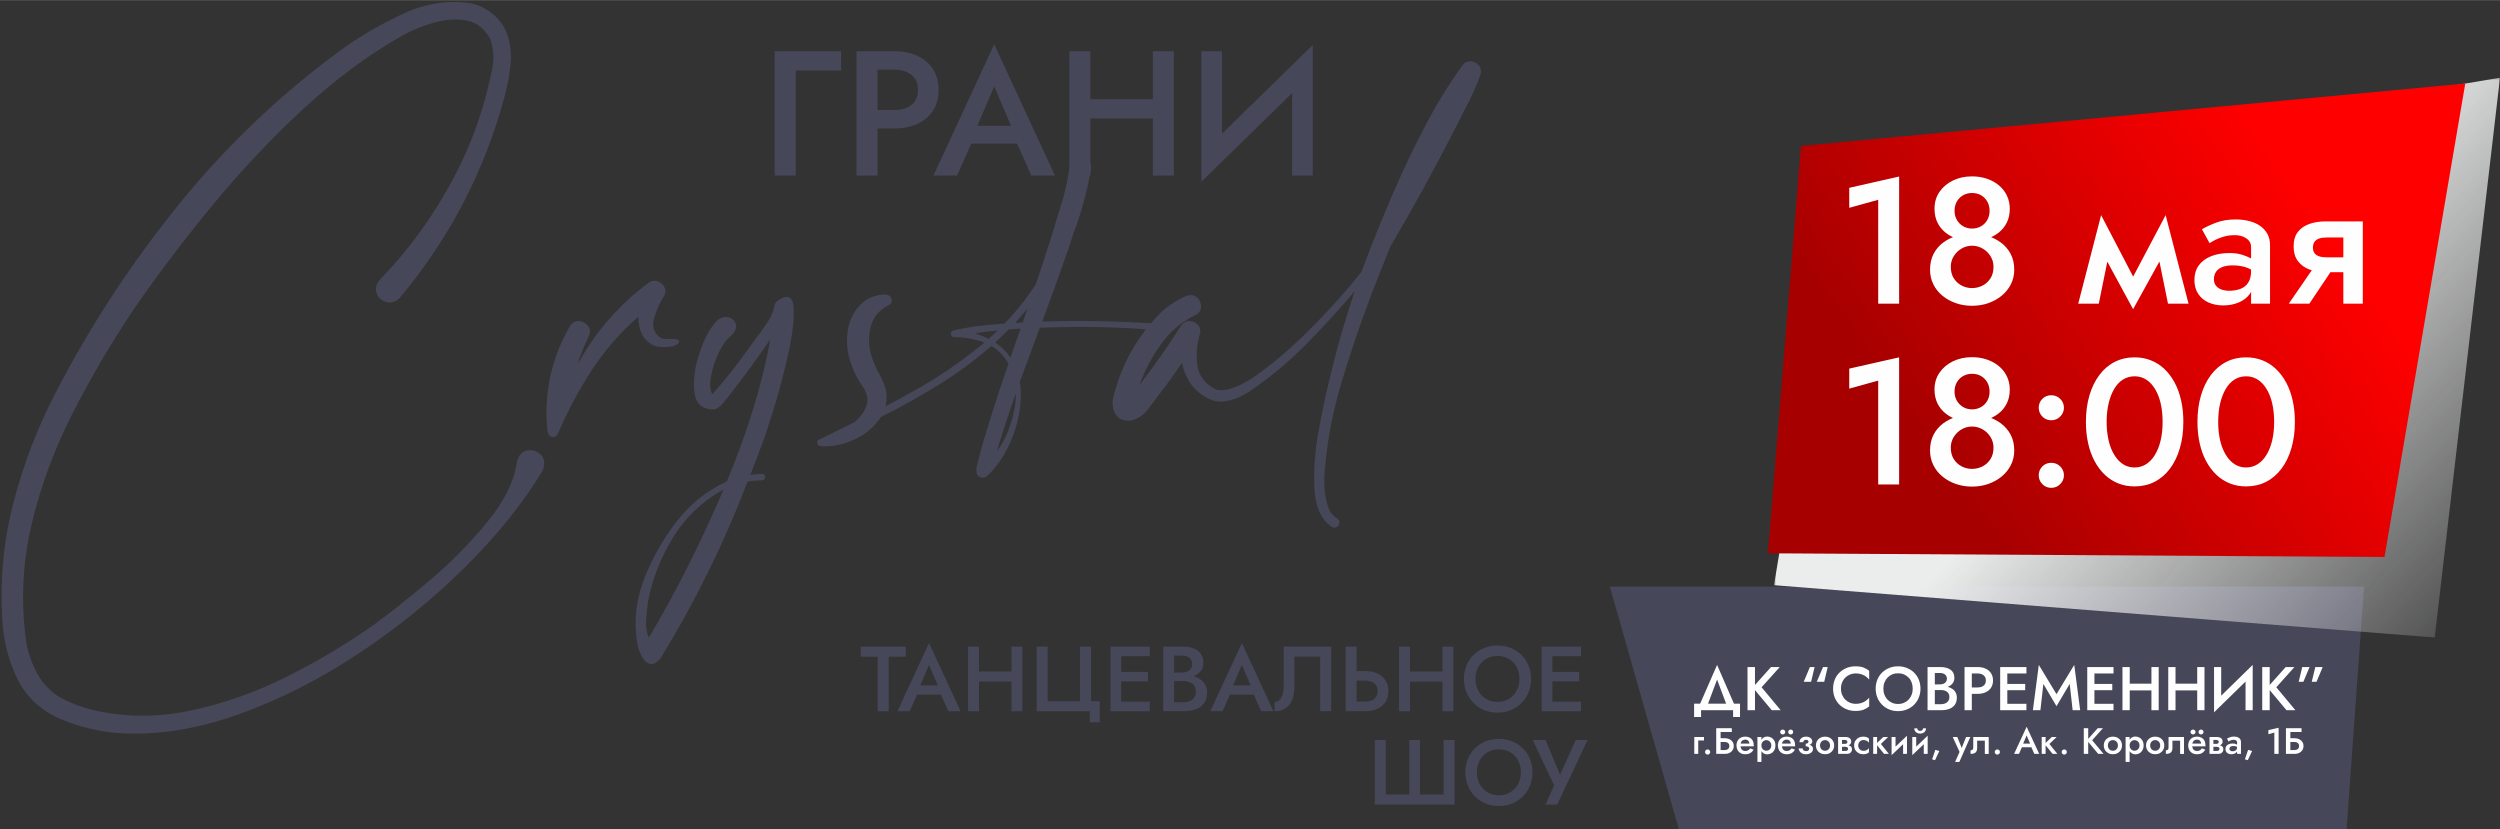 <?xml version="1.0" encoding="UTF-8"?>
<!DOCTYPE svg PUBLIC "-//W3C//DTD SVG 1.1//EN" "http://www.w3.org/Graphics/SVG/1.1/DTD/svg11.dtd">
<!-- Creator: CorelDRAW 2020 (64-Bit) -->
<svg xmlns="http://www.w3.org/2000/svg" xml:space="preserve" width="1200px" height="398px" version="1.1" style="shape-rendering:geometricPrecision; text-rendering:geometricPrecision; image-rendering:optimizeQuality; fill-rule:evenodd; clip-rule:evenodd"
viewBox="0 0 1200 397.9"
 xmlns:xlink="http://www.w3.org/1999/xlink"
 xmlns:xodm="http://www.corel.com/coreldraw/odm/2003">
 <rect x="0" y="0" width="1200" height="397.9" fill="#333333" stroke="none"/>
 <defs>
  <style type="text/css">
   <![CDATA[
    .fil2 {fill:#EBECEC}
    .fil1 {fill:#464759}
    .fil4 {fill:#FEFEFE;fill-rule:nonzero}
    .fil0 {fill:#464759;fill-rule:nonzero}
    .fil3 {fill:url(#id2)}
   ]]>
  </style>
    <mask id="id0">
  <linearGradient id="id1" gradientUnits="userSpaceOnUse" x1="1204.31" y1="332.9" x2="1026.92" y2="170.35">
   <stop offset="0" style="stop-opacity:0; stop-color:white"/>
   <stop offset="1" style="stop-opacity:1; stop-color:white"/>
  </linearGradient>
     <rect style="fill:url(#id1)" x="851.52" y="37.26" width="348.48" height="268.71"/>
    </mask>
  <linearGradient id="id2" gradientUnits="userSpaceOnUse" x1="925.35" y1="217.54" x2="1106.59" y2="89.8">
   <stop offset="0" style="stop-opacity:1; stop-color:#A60000"/>
   <stop offset="1" style="stop-opacity:1; stop-color:red"/>
  </linearGradient>
 </defs>
 <g id="Слой_x0020_1">
  <g id="_1876319326240">
   <path class="fil0" d="M247.97 222.47l0 0c0.61,-3.51 2.15,-5.57 4.69,-6.19 2.5,-0.57 4.78,0 6.76,1.76 1.97,1.75 2.33,4.3 1.14,7.63 -9.17,15.36 -21.46,30.68 -36.82,46.03 -15.4,15.32 -32.6,29.31 -51.55,41.91 -19,12.59 -38.49,22.42 -58.45,29.49 -19.97,7.06 -39.14,9.96 -57.57,8.68 -8.91,-0.79 -17.56,-2.8 -25.85,-6.18 -10.35,-4.17 -17.73,-10.89 -22.11,-20.06 -4.39,-9.17 -6.76,-19 -7.2,-29.53 -1.01,-18.69 0.79,-37.08 5.53,-55.11 4.69,-18.04 11.32,-35.28 19.79,-51.74 16.8,-32.55 36.77,-63.1 59.98,-91.66 23.17,-28.52 49.68,-53.58 79.51,-75.08 8.56,-6.01 17.91,-11.36 28.09,-16.06 10.13,-4.69 20.58,-6.36 31.28,-5 4.04,0.74 7.73,2.45 11.02,5.04 3.29,2.64 5.7,5.88 7.24,9.75 1.53,4.78 2.1,9.65 1.62,14.65 -0.48,4.96 -1.36,9.79 -2.63,14.53 -9.52,36.15 -26.37,68.67 -50.51,97.54 -1.23,1.41 -2.67,2.15 -4.39,2.28 -1.71,0.14 -3.29,-0.39 -4.78,-1.49 -1.45,-1.27 -2.19,-2.85 -2.28,-4.65 -0.09,-1.8 0.53,-3.42 1.93,-4.87 13.69,-14.13 25.28,-30.02 34.75,-47.7 9.48,-17.64 15.98,-36.24 19.49,-55.77 0.43,-3.95 0.04,-7.81 -1.15,-11.58 -2.67,-5.23 -6.45,-8.3 -11.4,-9.26 -4.92,-0.92 -10.14,-0.62 -15.63,0.96 -5.48,1.58 -10.35,3.56 -14.65,5.84 -16.76,9.43 -33,21.46 -48.71,36.02 -15.66,14.57 -30.36,30.24 -44.1,47 -13.69,16.72 -26.02,33.04 -36.9,48.88 -10.53,15.71 -20.23,32.17 -29.05,49.37 -8.82,17.24 -15.45,35.1 -19.83,53.53 -4.43,18.47 -5.31,37.39 -2.64,56.65 0.93,5.4 2.72,10.49 5.31,15.23 2.64,4.78 6.28,8.6 11.02,11.49 4.96,2.59 10.09,4.57 15.4,5.93 15.62,3.59 31.42,3.68 47.39,0.26 15.97,-3.42 31.46,-8.91 46.38,-16.45 14.96,-7.55 28.74,-15.76 41.34,-24.71 7.46,-5.4 16.32,-12.42 26.54,-21.06 10.27,-8.65 19.49,-17.95 27.65,-27.91 8.2,-9.92 12.99,-19.39 14.35,-28.39z"/>
   <path id="1" class="fil0" d="M316.59 161.78l0 0c0.62,0.44 1.37,0.71 2.24,0.79 0.92,0.05 1.89,0.09 2.9,0.09 1.1,-0.04 2.06,-0.04 2.89,0.09 0.84,0.13 1.28,0.53 1.37,1.23 -0.36,1.01 -1.32,1.71 -2.9,2.1 -1.58,0.4 -3.29,0.53 -5.09,0.44 -1.8,-0.08 -3.2,-0.3 -4.26,-0.74 -2.72,-1.36 -4.65,-3.29 -5.75,-5.75 -1.14,-2.42 -1.62,-5.09 -1.58,-8.03 -8.64,7.46 -16.1,16.06 -22.42,25.71 -6.27,9.7 -11.67,19.75 -16.1,30.23 -0.27,0.66 -0.75,1.19 -1.36,1.54 -0.66,0.35 -1.36,0.35 -2.15,0 -0.66,-0.35 -1.1,-0.88 -1.32,-1.62 -0.22,-0.7 -0.35,-1.45 -0.35,-2.24 0,-0.79 -0.09,-1.45 -0.22,-2.06 -1.05,-16.9 2.68,-32.61 11.15,-47.17 1.22,-1.72 2.67,-2.51 4.38,-2.33 1.72,0.18 3.12,0.97 4.26,2.33 1.1,1.36 1.23,2.98 0.35,4.87 -2.19,4.47 -3.99,8.99 -5.4,13.64 8.52,-15.62 19.88,-28.65 34.1,-39.23 1.53,-1 3.07,-1.22 4.56,-0.61 1.49,0.57 2.55,1.62 3.21,3.07 0.65,1.45 0.39,2.94 -0.71,4.48 -1.8,2.76 -3.24,6.05 -4.38,9.92 -1.1,3.86 -0.27,6.93 2.58,9.25z"/>
   <path id="2" class="fil0" d="M365.83 227.47l0 0c0.39,0 0.79,0.13 1.09,0.44 0.27,0.31 0.4,0.66 0.31,1.1 0,0.44 -0.17,0.79 -0.52,1.09 -0.36,0.31 -0.71,0.44 -1.14,0.44 -2.24,0 -4.48,0.18 -6.72,0.53 -11.19,29.4 -25.14,57.7 -41.77,84.86 -2.06,2.37 -3.86,3.25 -5.4,2.64 -1.54,-0.66 -2.81,-1.93 -3.77,-3.86 -1.01,-1.94 -1.63,-3.78 -1.89,-5.49 -1.97,-10.79 -0.79,-21.59 3.55,-32.38 4.35,-10.8 10.14,-20.58 17.42,-29.32 6.1,-7.1 13.39,-12.59 21.86,-16.45 9.96,-23.74 16.93,-46.47 20.93,-68.28 -6.32,9.26 -12.99,18.39 -20.06,27.38 -0.39,0.62 -0.87,1.19 -1.4,1.72 -1.36,2.01 -3.07,3.59 -5.13,4.6 -5.75,0.18 -9,-2.41 -9.79,-7.76 -0.74,-5.36 -0.13,-11.32 1.89,-17.82 2.02,-6.49 4.3,-11.41 6.89,-14.65 1.97,-2.9 4.08,-4.31 6.4,-4.13 2.33,0.18 3.82,1.23 4.57,3.12 0.74,1.88 -0.18,3.99 -2.77,6.4 -1.88,1.45 -3.68,3.99 -5.39,7.59 -1.72,3.6 -2.95,7.29 -3.65,11.1 -0.74,3.82 -0.57,6.76 0.57,8.82 2.55,-2.8 5.53,-6.31 8.87,-10.53 3.33,-4.21 6.32,-8.2 8.99,-11.98 1.19,-1.8 2.59,-3.68 4.13,-5.66 1.71,-2.19 3.29,-4.52 4.82,-6.84 1.5,-2.37 2.46,-4.7 2.9,-7.02 0.13,-1.27 0.75,-2.28 1.76,-2.94 4.82,-3.21 7.32,-1.89 7.59,3.86 0.26,5.7 -0.7,13.38 -2.9,22.9 -2.15,9.57 -4.56,18.52 -7.2,26.9 -2.58,8.34 -4.34,13.52 -5.17,15.49 -1.8,4.87 -3.64,9.7 -5.53,14.53 1.89,-0.27 3.77,-0.4 5.66,-0.4zm-54.41 78.55l0 0c12.63,-21.06 24.57,-44.76 35.89,-71.09 -11.23,6.19 -19.92,14.92 -26.11,26.24 -4.78,8.38 -8.07,17.16 -9.91,26.33 -0.05,0.35 -0.14,0.79 -0.22,1.32 -0.44,2.54 -0.75,5.48 -0.93,8.77 -0.17,3.29 0.27,6.1 1.28,8.43z"/>
   <path id="3" class="fil0" d="M555.17 155.33l0 0c0.79,0.09 1.27,0.44 1.49,1.06 0.22,0.61 0.18,1.14 -0.13,1.66 -0.31,0.53 -0.83,0.79 -1.62,0.79 -3.91,-0.7 -7.95,-1.14 -12.07,-1.31 -12.07,-0.66 -24.22,-0.84 -36.38,-0.49 -2.41,0.09 -4.82,0.18 -7.32,0.22 -3.25,8.69 -6.45,17.38 -9.66,26.11 0.18,0.88 0.31,1.71 0.4,2.59 0.52,7.55 -0.66,15.18 -3.56,22.95 -2.85,7.72 -7.02,14.26 -12.5,19.57 -1.14,0.88 -2.24,1.01 -3.43,0.48 -1.14,-0.57 -1.71,-1.53 -1.71,-2.89 0,0 0,-0.05 0,-0.13 0,-0.09 0,-0.22 0,-0.4 0,-0.17 0,-0.35 0,-0.53 0,-0.17 0,-0.26 0,-0.35 0,-0.08 0,-0.13 0,-0.13 1.54,-6.36 3.25,-12.55 5.14,-18.65 3.24,-10.53 6.67,-21.02 10.27,-31.37 -1.98,-3.51 -4.7,-6.36 -8.21,-8.47 -7.81,6.76 -16.19,12.94 -25.14,18.52 -8.96,5.53 -18.26,10.75 -27.82,15.53 -3.12,4.7 -7.42,8.34 -12.95,10.88 -5.53,2.5 -10.88,3.56 -16.15,3.12 -0.57,-0.09 -1.01,-0.31 -1.27,-0.75 -0.26,-0.44 -0.35,-0.88 -0.26,-1.36 0.09,-0.48 0.44,-0.83 1.05,-1.09 5.57,-2.73 11.15,-5.49 16.72,-8.21 2.81,-2.33 4.74,-4.92 5.79,-7.81 1.01,-2.85 0.53,-5.84 -1.45,-8.91 -2.72,-3.77 -4.82,-7.94 -6.27,-12.46 -1.45,-4.56 -1.89,-9.17 -1.32,-13.91 0.35,-3.69 1.58,-7.11 3.64,-10.27 2.02,-3.16 4.83,-5.48 8.34,-6.93 1.01,-0.35 2.28,-0.66 3.73,-0.92 1.45,-0.27 2.72,-0.18 3.86,0.17 1.1,0.4 1.67,1.36 1.67,2.9 -0.18,0.96 -0.7,1.62 -1.54,1.93 -4.56,2.33 -7.41,5.75 -8.55,10.22 -1.14,4.52 -1.1,9.04 0.17,13.56 0.88,2.94 2.02,5.71 3.47,8.38 1.4,2.37 2.46,4.83 3.29,7.33 0.83,2.46 0.92,5.18 0.31,8.08 0,0.35 -0.05,0.65 -0.13,0.92 3.64,-1.89 7.19,-3.82 10.7,-5.8 13.08,-7.02 25.37,-15.31 36.73,-24.79 -1.18,-0.52 -2.41,-0.92 -3.69,-1.18 -3.55,-0.92 -7.1,-1.41 -10.7,-1.41 -0.66,0 -1.14,-0.22 -1.41,-0.7 -0.26,-0.48 -0.3,-0.96 -0.17,-1.49 0.13,-0.53 0.48,-0.83 1.1,-1.01 4.08,-0.97 8.2,-1.67 12.33,-2.19 4.03,-0.44 8.07,-0.84 12.19,-1.14 5.67,-5.75 10.67,-12.07 15.06,-18.92 4.38,-12.85 8.46,-25.8 12.33,-38.83 0.08,-0.44 0.21,-0.79 0.39,-1.14 1.62,-5.49 2.81,-11.02 3.47,-16.59 0.44,-2.24 1.49,-3.64 3.16,-4.26 1.66,-0.61 3.29,-0.43 4.87,0.44 1.58,0.93 2.32,2.55 2.28,4.83 -1.8,10.71 -4.65,21.2 -8.51,31.38 -0.66,2.15 -1.36,4.3 -2.07,6.45 -4.16,11.89 -8.47,23.82 -12.85,35.71 18.34,-0.61 36.64,-0.26 54.89,1.01zm-61.96 -7.28l0 0c-1.97,2.37 -3.95,4.69 -5.92,6.93 1.23,-0.09 2.41,-0.17 3.6,-0.26 0.79,-2.24 1.58,-4.48 2.32,-6.67zm-25.45 11.94l0 0c2.41,0.7 4.7,1.53 6.8,2.58 1.5,-1.31 2.94,-2.63 4.39,-3.99 -3.77,0.35 -7.5,0.79 -11.19,1.41zm19.05 36.9l0 0c0.57,-2.68 0.83,-5.31 0.74,-7.99 -3.25,9.17 -6.27,18.39 -9.13,27.65 2.24,-2.81 4.04,-6.02 5.4,-9.57 1.41,-3.55 2.37,-6.93 2.99,-10.09zm-1.8 -25.32l0 0c1.62,-4.65 3.24,-9.26 4.87,-13.91 -1.89,0.17 -3.78,0.31 -5.66,0.39 -2.15,2.15 -4.35,4.26 -6.54,6.32 2.89,1.93 5.35,4.35 7.33,7.2z"/>
   <path id="4" class="fil0" d="M701.99 31.28l0 0c1.1,-1.36 2.42,-2.01 3.91,-1.93 1.49,0.09 2.76,0.71 3.82,1.8 1.01,1.14 1.36,2.59 1.01,4.39 -2.07,5.75 -4.57,11.37 -7.6,16.85 -1.18,2.33 -2.32,4.61 -3.46,6.93 -10.18,20.06 -20.98,39.76 -32.39,59.15 -2.94,7.29 -5.83,14.62 -8.73,21.99 -0.35,1.01 -0.74,2.06 -1.18,3.2 -4.87,13.03 -9.35,26.2 -13.34,39.54 -4.04,13.29 -6.72,26.94 -7.99,40.81 -0.35,3.42 -0.44,6.88 -0.26,10.4 0.17,3.51 0.92,6.84 2.19,10.04 0.84,1.89 2.11,3.29 3.73,4.26 0.84,0.57 1.27,1.27 1.23,2.11 -0.04,0.79 -0.44,1.44 -1.1,1.97 -0.7,0.53 -1.49,0.57 -2.45,0.13 -5.14,-3.42 -7.95,-9.48 -8.43,-18.16 -0.48,-8.74 0.18,-17.95 1.93,-27.65 1.76,-9.74 3.47,-17.81 5.09,-24.26 0.27,-1.01 0.49,-1.93 0.66,-2.81 3.25,-13.65 7.15,-27.08 11.67,-40.37 -7.46,8.82 -15.27,17.37 -23.39,25.58 -8.16,8.25 -17.02,15.67 -26.63,22.25 -4.87,3.24 -9.48,5 -13.78,5.22 -4.34,0.17 -8.73,-1.93 -13.21,-6.36 -3.07,-3.56 -5.04,-7.6 -5.92,-12.25 -2.55,3.78 -5.22,7.51 -7.94,11.19 -2.86,3.78 -5.71,7.55 -8.6,11.32 -2.07,2.81 -4.87,4.57 -8.39,5.27 -3.59,0.18 -6.05,-1.1 -7.32,-3.77 -1.27,-2.72 -1.41,-5.62 -0.4,-8.69 3.78,-14.75 10.97,-27.6 21.64,-38.57 3.59,-3.69 7.94,-6.63 13.07,-8.87 2.24,-0.7 4,-0.39 5.27,0.84 1.31,1.23 1.88,2.76 1.8,4.56 -0.05,1.8 -1.19,3.16 -3.34,4.13 -6.14,2.98 -11.45,7.54 -15.88,13.69 -4.39,6.1 -7.86,12.63 -10.32,19.57 7.03,-9.17 13.61,-18.56 19.8,-28.26 0.92,-1.54 2.19,-2.37 3.72,-2.46 1.54,-0.09 2.9,0.4 4.13,1.4 1.18,1.06 1.71,2.42 1.54,4.13 -1.63,5.22 -2.11,10.44 -1.45,15.58 0.7,5.13 3.68,9.08 9.04,11.8 5.13,1.14 12.11,-1.53 20.93,-8.03 8.82,-6.45 17.77,-14.35 26.81,-23.65 9.04,-9.3 16.37,-17.6 22.03,-24.88 5.92,-16.02 12.41,-31.77 19.43,-47.3 4.09,-9 8.52,-17.86 13.21,-26.59 4.74,-8.78 10.01,-17.16 15.84,-25.24z"/>
   <polygon class="fil0" points="371.83,24.53 371.83,84.22 381.97,84.22 381.97,33.83 403.72,33.83 403.72,24.53 "/>
   <path id="1" class="fil0" d="M411.14 24.53l0 59.69 10.06 0 0 -59.69 -10.06 0zm5.96 8.87l12.03 0c2.33,0 4.35,0.37 6.05,1.11 1.71,0.74 3.04,1.82 4.01,3.24 0.97,1.42 1.45,3.21 1.45,5.37 0,2.1 -0.48,3.88 -1.45,5.33 -0.97,1.45 -2.3,2.53 -4.01,3.24 -1.7,0.71 -3.72,1.07 -6.05,1.07l-12.03 0 0 8.86 12.03 0c4.37,0 8.16,-0.75 11.34,-2.26 3.18,-1.5 5.65,-3.63 7.42,-6.39 1.76,-2.76 2.64,-6.04 2.64,-9.85 0,-3.81 -0.88,-7.1 -2.64,-9.89 -1.77,-2.79 -4.24,-4.93 -7.42,-6.44 -3.18,-1.5 -6.97,-2.26 -11.34,-2.26l-12.03 0 0 8.87z"/>
   <path id="2" class="fil0" d="M461.61 68.87l31.55 0 -1.96 -8.53 -27.62 0 -1.97 8.53zm15.61 -27.45l9.47 22.17 0.25 2.47 8.1 18.16 11.34 0 -29.16 -63.01 -29.16 63.01 11.34 0 8.27 -18.67 0.17 -2.22 9.38 -21.91z"/>
   <path id="3" class="fil0" d="M517.3 56.85l42.63 0 0 -9.3 -42.63 0 0 9.3zm36.07 -32.32l0 59.69 10.06 0 0 -59.69 -10.06 0zm-40.08 0l0 59.69 10.06 0 0 -59.69 -10.06 0z"/>
   <path id="4" class="fil0" d="M629.68 35.36l0.43 -13.81 -53.04 51.84 -0.43 13.82 53.04 -51.85zm-43.14 -10.83l-9.9 0 0 62.68 9.9 -11.26 0 -51.42zm43.57 -2.98l-9.89 11.51 0 51.16 9.89 0 0 -62.67z"/>
   <polygon class="fil0" points="413.15,315.15 421.3,315.15 421.3,341.34 426.57,341.34 426.57,315.15 434.77,315.15 434.77,310.33 413.15,310.33 "/>
   <path id="1" class="fil0" d="M437.83 333.37l16.39 0 -1.02 -4.44 -14.35 0 -1.02 4.44zm8.11 -14.27l4.91 11.52 0.14 1.28 4.21 9.44 5.89 0 -15.15 -32.74 -15.16 32.74 5.89 0 4.3 -9.7 0.09 -1.15 4.88 -11.39z"/>
   <path id="2" class="fil0" d="M466.76 327.12l22.15 0 0 -4.83 -22.15 0 0 4.83zm18.74 -16.79l0 31.01 5.23 0 0 -31.01 -5.23 0zm-20.82 0l0 31.01 5.23 0 0 -31.01 -5.23 0z"/>
   <polygon id="3" class="fil0" points="502.87,336.51 502.87,310.33 497.6,310.33 497.6,341.34 523.08,341.34 523.08,346.66 527.91,346.66 527.91,336.51 523.7,336.51 523.7,310.33 518.42,310.33 518.42,336.51 "/>
   <path id="4" class="fil0" d="M536.28 341.34l15.64 0 0 -4.61 -15.64 0 0 4.61zm0 -26.41l15.64 0 0 -4.6 -15.64 0 0 4.6zm0 12.06l14.76 0 0 -4.52 -14.76 0 0 4.52zm-3.23 -16.66l0 31.01 5.14 0 0 -31.01 -5.14 0z"/>
   <path id="5" class="fil0" d="M562.33 325.35l5.37 0c1.98,0 3.7,-0.28 5.18,-0.85 1.48,-0.56 2.64,-1.38 3.48,-2.45 0.84,-1.08 1.26,-2.39 1.26,-3.93 0,-1.33 -0.24,-2.48 -0.71,-3.45 -0.47,-0.98 -1.15,-1.78 -2.04,-2.42 -0.88,-0.63 -1.93,-1.11 -3.14,-1.44 -1.21,-0.32 -2.56,-0.48 -4.03,-0.48l-9.35 0 0 31.01 9.88 0c2.18,0 4.11,-0.32 5.78,-0.95 1.67,-0.64 2.98,-1.62 3.94,-2.95 0.96,-1.33 1.44,-3.01 1.44,-5.05 0,-1.48 -0.29,-2.75 -0.88,-3.81 -0.59,-1.06 -1.41,-1.93 -2.44,-2.61 -1.03,-0.68 -2.22,-1.19 -3.57,-1.51 -1.34,-0.33 -2.77,-0.49 -4.27,-0.49l-5.9 0 0 2.88 5.59 0c0.88,0 1.7,0.11 2.43,0.31 0.74,0.21 1.39,0.52 1.95,0.93 0.57,0.42 0.99,0.93 1.29,1.55 0.29,0.62 0.44,1.36 0.44,2.22 0,1.15 -0.26,2.11 -0.8,2.88 -0.53,0.77 -1.25,1.34 -2.17,1.73 -0.91,0.38 -1.96,0.57 -3.14,0.57l-4.35 0 0 -22.42 3.77 0c1.45,0 2.63,0.36 3.55,1.07 0.91,0.71 1.37,1.71 1.37,3.01 0,0.86 -0.21,1.59 -0.62,2.19 -0.41,0.61 -0.99,1.07 -1.73,1.4 -0.74,0.32 -1.59,0.49 -2.57,0.49l-5.01 0 0 2.57z"/>
   <path id="6" class="fil0" d="M587.99 333.37l16.39 0 -1.02 -4.44 -14.35 0 -1.02 4.44zm8.11 -14.27l4.92 11.52 0.13 1.28 4.21 9.44 5.89 0 -15.15 -32.74 -15.16 32.74 5.9 0 4.29 -9.7 0.09 -1.15 4.88 -11.39z"/>
   <path id="7" class="fil0" d="M638.99 310.33l-22.82 0 0 19.05c0,1.09 -0.1,2.1 -0.29,3.01 -0.19,0.92 -0.47,1.71 -0.84,2.37 -0.37,0.67 -0.83,1.18 -1.37,1.55 -0.55,0.37 -1.16,0.56 -1.84,0.56l0 4.47c2.15,0 3.93,-0.49 5.34,-1.46 1.4,-0.98 2.44,-2.33 3.12,-4.08 0.68,-1.74 1.02,-3.76 1.02,-6.07l0 -14.58 12.36 0 0 26.19 5.32 0 0 -31.01z"/>
   <path id="8" class="fil0" d="M645.94 310.33l0 31.01 5.23 0 0 -31.01 -5.23 0zm3.11 16.35l6.24 0c1.22,0 2.26,0.18 3.15,0.55 0.89,0.37 1.58,0.92 2.08,1.66 0.5,0.74 0.76,1.67 0.76,2.79 0,1.1 -0.26,2.02 -0.76,2.77 -0.5,0.76 -1.19,1.32 -2.08,1.71 -0.89,0.38 -1.93,0.57 -3.15,0.57l-6.24 0 0 4.61 6.24 0c2.28,0 4.24,-0.39 5.9,-1.17 1.65,-0.78 2.94,-1.9 3.85,-3.35 0.92,-1.45 1.37,-3.16 1.37,-5.14 0,-1.98 -0.45,-3.68 -1.37,-5.12 -0.91,-1.43 -2.2,-2.54 -3.85,-3.32 -1.66,-0.78 -3.62,-1.17 -5.9,-1.17l-6.24 0 0 4.61z"/>
   <path id="9" class="fil0" d="M673.64 327.12l22.15 0 0 -4.83 -22.15 0 0 4.83zm18.74 -16.79l0 31.01 5.23 0 0 -31.01 -5.23 0zm-20.83 0l0 31.01 5.23 0 0 -31.01 -5.23 0z"/>
   <path id="10" class="fil0" d="M708.24 325.83c0,-1.59 0.26,-3.06 0.78,-4.4 0.51,-1.35 1.25,-2.52 2.19,-3.51 0.95,-0.99 2.06,-1.75 3.35,-2.3 1.28,-0.55 2.71,-0.82 4.27,-0.82 1.54,0 2.95,0.27 4.23,0.82 1.29,0.55 2.4,1.31 3.35,2.3 0.94,0.99 1.67,2.16 2.17,3.51 0.5,1.34 0.75,2.81 0.75,4.4 0,1.6 -0.26,3.07 -0.77,4.41 -0.52,1.35 -1.25,2.51 -2.2,3.5 -0.94,0.99 -2.06,1.76 -3.34,2.31 -1.29,0.54 -2.7,0.82 -4.23,0.82 -1.54,0 -2.95,-0.28 -4.23,-0.82 -1.29,-0.55 -2.4,-1.32 -3.35,-2.31 -0.94,-0.99 -1.68,-2.15 -2.19,-3.5 -0.52,-1.34 -0.78,-2.81 -0.78,-4.41zm-5.54 0c0,2.31 0.4,4.44 1.2,6.41 0.8,1.96 1.92,3.67 3.37,5.14 1.44,1.46 3.14,2.6 5.09,3.41 1.95,0.81 4.09,1.22 6.43,1.22 2.33,0 4.48,-0.41 6.44,-1.22 1.97,-0.81 3.68,-1.95 5.12,-3.41 1.45,-1.47 2.57,-3.18 3.37,-5.14 0.8,-1.97 1.2,-4.1 1.2,-6.41 0,-2.3 -0.4,-4.43 -1.2,-6.4 -0.8,-1.96 -1.93,-3.66 -3.39,-5.09 -1.46,-1.44 -3.17,-2.55 -5.14,-3.35 -1.96,-0.8 -4.1,-1.2 -6.4,-1.2 -2.31,0 -4.43,0.4 -6.38,1.2 -1.95,0.8 -3.66,1.91 -5.12,3.35 -1.46,1.43 -2.59,3.13 -3.39,5.09 -0.8,1.97 -1.2,4.1 -1.2,6.4z"/>
   <path id="11" class="fil0" d="M743.25 341.34l15.64 0 0 -4.61 -15.64 0 0 4.61zm0 -26.41l15.64 0 0 -4.6 -15.64 0 0 4.6zm0 12.06l14.75 0 0 -4.52 -14.75 0 0 4.52zm-3.24 -16.66l0 31.01 5.14 0 0 -31.01 -5.14 0z"/>
   <polygon id="12" class="fil0" points="692.91,381.33 681.61,381.33 681.61,355.14 676.47,355.14 676.47,381.33 665.17,381.33 665.17,355.14 659.9,355.14 659.9,386.16 698.18,386.16 698.18,355.14 692.91,355.14 "/>
   <path id="13" class="fil0" d="M708.91 370.65c0,-1.59 0.26,-3.06 0.77,-4.41 0.52,-1.34 1.25,-2.51 2.2,-3.5 0.94,-0.99 2.06,-1.75 3.34,-2.3 1.29,-0.55 2.71,-0.82 4.28,-0.82 1.53,0 2.94,0.27 4.23,0.82 1.28,0.55 2.4,1.31 3.34,2.3 0.95,0.99 1.67,2.16 2.17,3.5 0.51,1.35 0.76,2.82 0.76,4.41 0,1.6 -0.26,3.07 -0.78,4.41 -0.51,1.34 -1.25,2.51 -2.19,3.5 -0.95,0.99 -2.06,1.76 -3.35,2.3 -1.28,0.55 -2.69,0.82 -4.23,0.82 -1.53,0 -2.94,-0.27 -4.23,-0.82 -1.28,-0.54 -2.4,-1.31 -3.34,-2.3 -0.95,-0.99 -1.68,-2.16 -2.2,-3.5 -0.51,-1.34 -0.77,-2.81 -0.77,-4.41zm-5.54 0c0,2.31 0.4,4.44 1.2,6.4 0.79,1.97 1.91,3.68 3.36,5.14 1.45,1.47 3.15,2.6 5.1,3.42 1.95,0.81 4.09,1.21 6.42,1.21 2.34,0 4.49,-0.4 6.45,-1.21 1.96,-0.82 3.67,-1.95 5.12,-3.42 1.44,-1.46 2.57,-3.17 3.36,-5.14 0.8,-1.96 1.2,-4.09 1.2,-6.4 0,-2.3 -0.4,-4.44 -1.2,-6.4 -0.79,-1.97 -1.92,-3.66 -3.39,-5.1 -1.46,-1.43 -3.17,-2.54 -5.14,-3.34 -1.96,-0.8 -4.09,-1.2 -6.4,-1.2 -2.3,0 -4.43,0.4 -6.38,1.2 -1.95,0.8 -3.65,1.91 -5.12,3.34 -1.46,1.44 -2.59,3.13 -3.38,5.1 -0.8,1.96 -1.2,4.1 -1.2,6.4z"/>
   <polygon id="14" class="fil0" points="762.03,355.14 756.36,355.14 747.46,374.91 750.16,375.04 741.87,355.14 735.71,355.14 745.95,376.9 741.87,386.16 747.46,386.16 "/>
   <polygon class="fil1" points="805.82,397.9 1126.37,397.9 1134.75,281.53 772.73,281.53 "/>
   <polygon class="fil2" style="mask:url(#id0)" points="883.04,90.13 1200,37.26 1168.66,305.97 851.52,280.84 "/>
   <polygon class="fil3" points="864.46,69.99 1183.33,40.04 1144.57,267.3 848.61,265.53 "/>
   <path class="fil4" d="M887.64 99.71l13.9 -3.86 0 49.85 10.04 0 0 -61.01 -23.94 5.41 0 9.61zm40.93 0.43c0,2.51 0.47,4.73 1.41,6.65 0.95,1.91 2.25,3.53 3.91,4.84 1.66,1.32 3.57,2.32 5.75,3.01 2.17,0.68 4.49,1.03 6.95,1.03 2.46,0 4.77,-0.35 6.95,-1.03 2.17,-0.69 4.1,-1.69 5.79,-3.01 1.69,-1.31 3,-2.93 3.94,-4.84 0.95,-1.92 1.42,-4.14 1.42,-6.65 0,-2.29 -0.46,-4.39 -1.37,-6.31 -0.92,-1.92 -2.2,-3.56 -3.86,-4.93 -1.66,-1.38 -3.59,-2.44 -5.8,-3.18 -2.2,-0.74 -4.56,-1.11 -7.07,-1.11 -3.38,0 -6.43,0.65 -9.14,1.97 -2.72,1.32 -4.88,3.13 -6.48,5.45 -1.6,2.31 -2.4,5.02 -2.4,8.11zm9.61 1.02c0,-1.65 0.36,-3.13 1.07,-4.41 0.72,-1.29 1.72,-2.31 3,-3.05 1.29,-0.74 2.73,-1.11 4.34,-1.11 1.65,0 3.11,0.37 4.37,1.11 1.26,0.74 2.25,1.76 2.96,3.05 0.72,1.28 1.08,2.76 1.08,4.41 0,1.66 -0.38,3.14 -1.12,4.42 -0.74,1.29 -1.76,2.29 -3.05,3.01 -1.28,0.71 -2.7,1.07 -4.24,1.07 -1.55,0 -2.95,-0.36 -4.21,-1.07 -1.26,-0.72 -2.27,-1.72 -3.04,-3.01 -0.78,-1.28 -1.16,-2.76 -1.16,-4.42zm-11.76 28.23c0,2.52 0.52,4.84 1.55,6.96 1.03,2.11 2.47,3.94 4.33,5.49 1.86,1.54 4,2.74 6.44,3.6 2.43,0.86 5.04,1.29 7.85,1.29 2.8,0 5.42,-0.43 7.85,-1.29 2.43,-0.86 4.57,-2.06 6.43,-3.6 1.86,-1.55 3.32,-3.38 4.38,-5.49 1.06,-2.12 1.59,-4.44 1.59,-6.96 0,-2.91 -0.59,-5.46 -1.76,-7.63 -1.18,-2.18 -2.73,-3.98 -4.68,-5.41 -1.94,-1.43 -4.12,-2.5 -6.52,-3.21 -2.4,-0.72 -4.83,-1.08 -7.29,-1.08 -2.46,0 -4.89,0.36 -7.3,1.08 -2.4,0.71 -4.57,1.78 -6.52,3.21 -1.94,1.43 -3.49,3.23 -4.63,5.41 -1.14,2.17 -1.72,4.72 -1.72,7.63zm9.96 -1.37c0,-1.89 0.48,-3.6 1.45,-5.15 0.98,-1.54 2.24,-2.76 3.78,-3.64 1.54,-0.89 3.2,-1.33 4.98,-1.33 1.77,0 3.44,0.44 5.02,1.33 1.57,0.88 2.84,2.1 3.81,3.64 0.98,1.55 1.46,3.26 1.46,5.15 0,2.18 -0.48,4.02 -1.46,5.54 -0.97,1.51 -2.24,2.67 -3.81,3.47 -1.58,0.8 -3.25,1.2 -5.02,1.2 -1.78,0 -3.44,-0.4 -4.98,-1.2 -1.54,-0.8 -2.8,-1.96 -3.78,-3.47 -0.97,-1.52 -1.45,-3.36 -1.45,-5.54zm104.25 17.68l9.86 0 -10.98 -42.48 -4.89 12.88 6.01 29.6zm-19.31 -8.07l2.57 10.73 16.48 -29.86 -0.86 -15.28 -18.19 34.41zm2.57 10.73l2.58 -10.73 -17.93 -34.41 -0.86 15.28 16.21 29.86zm-26.34 -2.66l9.87 0 6.01 -29.6 -4.89 -12.88 -10.99 42.48zm65.13 -11.67c0,-1.37 0.33,-2.56 0.98,-3.56 0.66,-1 1.66,-1.78 3.01,-2.32 1.34,-0.54 2.99,-0.81 4.93,-0.81 2.4,0 4.52,0.3 6.35,0.9 1.83,0.6 3.63,1.55 5.41,2.87l0 -4.89c-0.46,-0.57 -1.29,-1.23 -2.49,-1.97 -1.2,-0.75 -2.71,-1.4 -4.51,-1.98 -1.8,-0.57 -3.84,-0.86 -6.13,-0.86 -3.43,0 -6.42,0.52 -8.97,1.55 -2.54,1.03 -4.5,2.5 -5.88,4.42 -1.37,1.91 -2.06,4.25 -2.06,6.99 0,2.63 0.62,4.86 1.85,6.69 1.23,1.83 2.89,3.21 4.98,4.12 2.08,0.92 4.41,1.38 6.99,1.38 2.75,0 5.23,-0.48 7.46,-1.42 2.23,-0.95 4.01,-2.32 5.32,-4.12 1.32,-1.8 1.98,-3.96 1.98,-6.48l-1.38 -4.46c0,2.29 -0.45,4.13 -1.37,5.54 -0.91,1.4 -2.17,2.4 -3.77,3 -1.61,0.6 -3.41,0.9 -5.41,0.9 -1.32,0 -2.53,-0.2 -3.65,-0.6 -1.11,-0.4 -2,-1.02 -2.66,-1.85 -0.65,-0.83 -0.98,-1.84 -0.98,-3.04zm-2.06 -17.33c0.63,-0.46 1.53,-0.99 2.7,-1.59 1.17,-0.6 2.56,-1.13 4.16,-1.59 1.6,-0.46 3.35,-0.69 5.23,-0.69 1.44,0 2.74,0.23 3.91,0.69 1.17,0.46 2.12,1.1 2.83,1.93 0.72,0.83 1.07,1.88 1.07,3.13l0 27.12 9.1 0 0 -28.15c0,-1.94 -0.4,-3.67 -1.2,-5.19 -0.8,-1.51 -1.93,-2.8 -3.39,-3.86 -1.46,-1.06 -3.21,-1.86 -5.24,-2.4 -2.03,-0.54 -4.24,-0.82 -6.65,-0.82 -3.54,0 -6.67,0.52 -9.39,1.55 -2.72,1.03 -4.99,2.09 -6.82,3.17l3.69 6.7zm47.88 29l13.12 -19.57 -9.52 0 -13.47 19.57 9.87 0zm25.65 0l0 -39.47 -9.35 0 0 39.47 9.35 0zm-5.83 -22.23l-11.59 0c-1.43,0 -2.63,-0.17 -3.6,-0.51 -0.97,-0.34 -1.7,-0.86 -2.19,-1.55 -0.49,-0.68 -0.73,-1.57 -0.73,-2.65 0,-1.09 0.24,-1.99 0.73,-2.71 0.49,-0.71 1.22,-1.24 2.19,-1.58 0.97,-0.35 2.17,-0.52 3.6,-0.52l11.59 0 0 -7.72 -12.27 0c-2.69,0 -5.2,0.4 -7.51,1.2 -2.32,0.8 -4.16,2.07 -5.54,3.82 -1.37,1.74 -2.06,4.07 -2.06,6.99 0,2.86 0.69,5.21 2.06,7.04 1.38,1.83 3.22,3.17 5.54,4.03 2.31,0.86 4.82,1.29 7.51,1.29l12.27 0 0 -7.13zm-240.68 63.03l13.9 -3.86 0 49.85 10.04 0 0 -61.01 -23.94 5.41 0 9.61zm40.93 0.42c0,2.52 0.47,4.74 1.41,6.65 0.95,1.92 2.25,3.54 3.91,4.85 1.66,1.32 3.57,2.32 5.75,3.01 2.17,0.68 4.49,1.03 6.95,1.03 2.46,0 4.77,-0.35 6.95,-1.03 2.17,-0.69 4.1,-1.69 5.79,-3.01 1.69,-1.31 3,-2.93 3.94,-4.85 0.95,-1.91 1.42,-4.13 1.42,-6.65 0,-2.28 -0.46,-4.38 -1.37,-6.3 -0.92,-1.92 -2.2,-3.56 -3.86,-4.93 -1.66,-1.38 -3.59,-2.44 -5.8,-3.18 -2.2,-0.74 -4.56,-1.12 -7.07,-1.12 -3.38,0 -6.43,0.66 -9.14,1.98 -2.72,1.31 -4.88,3.13 -6.48,5.45 -1.6,2.31 -2.4,5.02 -2.4,8.1zm9.61 1.03c0,-1.65 0.36,-3.13 1.07,-4.41 0.72,-1.29 1.72,-2.31 3,-3.05 1.29,-0.74 2.73,-1.12 4.34,-1.12 1.65,0 3.11,0.38 4.37,1.12 1.26,0.74 2.25,1.76 2.96,3.05 0.72,1.28 1.08,2.76 1.08,4.41 0,1.66 -0.38,3.14 -1.12,4.42 -0.74,1.29 -1.76,2.29 -3.05,3.01 -1.28,0.71 -2.7,1.07 -4.24,1.07 -1.55,0 -2.95,-0.36 -4.21,-1.07 -1.26,-0.72 -2.27,-1.72 -3.04,-3.01 -0.78,-1.28 -1.16,-2.76 -1.16,-4.42zm-11.76 28.23c0,2.52 0.52,4.84 1.55,6.95 1.03,2.12 2.47,3.95 4.33,5.49 1.86,1.55 4,2.75 6.44,3.61 2.43,0.86 5.04,1.29 7.85,1.29 2.8,0 5.42,-0.43 7.85,-1.29 2.43,-0.86 4.57,-2.06 6.43,-3.61 1.86,-1.54 3.32,-3.37 4.38,-5.49 1.06,-2.11 1.59,-4.43 1.59,-6.95 0,-2.91 -0.59,-5.46 -1.76,-7.63 -1.18,-2.18 -2.73,-3.98 -4.68,-5.41 -1.94,-1.43 -4.12,-2.5 -6.52,-3.22 -2.4,-0.71 -4.83,-1.07 -7.29,-1.07 -2.46,0 -4.89,0.36 -7.3,1.07 -2.4,0.72 -4.57,1.79 -6.52,3.22 -1.94,1.43 -3.49,3.23 -4.63,5.41 -1.14,2.17 -1.72,4.72 -1.72,7.63zm9.96 -1.37c0,-1.89 0.48,-3.6 1.45,-5.15 0.98,-1.54 2.24,-2.76 3.78,-3.64 1.54,-0.89 3.2,-1.33 4.98,-1.33 1.77,0 3.44,0.44 5.02,1.33 1.57,0.88 2.84,2.1 3.81,3.64 0.98,1.55 1.46,3.26 1.46,5.15 0,2.18 -0.48,4.02 -1.46,5.54 -0.97,1.51 -2.24,2.67 -3.81,3.47 -1.58,0.8 -3.25,1.2 -5.02,1.2 -1.78,0 -3.44,-0.4 -4.98,-1.2 -1.54,-0.8 -2.8,-1.96 -3.78,-3.47 -0.97,-1.52 -1.45,-3.36 -1.45,-5.54zm42.21 13.3c0,1.6 0.57,3 1.72,4.2 1.14,1.21 2.57,1.81 4.29,1.81 1.71,0 3.16,-0.6 4.33,-1.81 1.17,-1.2 1.76,-2.6 1.76,-4.2 0,-1.66 -0.59,-3.07 -1.76,-4.25 -1.17,-1.17 -2.62,-1.76 -4.33,-1.76 -1.72,0 -3.15,0.59 -4.29,1.76 -1.15,1.18 -1.72,2.59 -1.72,4.25zm0 -32.43c0,1.6 0.57,3 1.72,4.2 1.14,1.2 2.57,1.8 4.29,1.8 1.71,0 3.16,-0.6 4.33,-1.8 1.17,-1.2 1.76,-2.6 1.76,-4.2 0,-1.66 -0.59,-3.08 -1.76,-4.25 -1.17,-1.17 -2.62,-1.76 -4.33,-1.76 -1.72,0 -3.15,0.59 -4.29,1.76 -1.15,1.17 -1.72,2.59 -1.72,4.25zm32.6 6.78c0,-3.27 0.32,-6.22 0.95,-8.89 0.63,-2.66 1.52,-4.96 2.66,-6.9 1.14,-1.95 2.54,-3.45 4.2,-4.51 1.66,-1.05 3.52,-1.58 5.58,-1.58 1.66,0 3.19,0.34 4.59,1.03 1.4,0.68 2.65,1.67 3.73,2.96 1.09,1.28 2.02,2.81 2.79,4.59 0.77,1.77 1.36,3.78 1.76,6.05 0.4,2.25 0.6,4.67 0.6,7.25 0,3.26 -0.31,6.22 -0.94,8.88 -0.63,2.66 -1.53,4.96 -2.71,6.9 -1.17,1.95 -2.58,3.45 -4.24,4.51 -1.66,1.06 -3.52,1.59 -5.58,1.59 -1.66,0 -3.17,-0.35 -4.55,-1.03 -1.37,-0.69 -2.6,-1.68 -3.69,-2.96 -1.08,-1.29 -2.01,-2.82 -2.79,-4.6 -0.77,-1.77 -1.35,-3.79 -1.75,-6.04 -0.4,-2.26 -0.61,-4.68 -0.61,-7.25zm-9.95 0c0,3.71 0.36,7.16 1.08,10.33 0.71,3.18 1.75,6.04 3.13,8.59 1.37,2.54 3.01,4.71 4.93,6.52 1.92,1.8 4.06,3.17 6.44,4.11 2.37,0.95 4.96,1.42 7.76,1.42 3.55,0 6.75,-0.73 9.61,-2.19 2.86,-1.46 5.32,-3.56 7.38,-6.3 2.06,-2.75 3.65,-6.03 4.76,-9.83 1.12,-3.8 1.68,-8.02 1.68,-12.65 0,-3.72 -0.36,-7.17 -1.08,-10.34 -0.71,-3.18 -1.76,-6.04 -3.13,-8.58 -1.37,-2.55 -3.02,-4.72 -4.93,-6.52 -1.92,-1.81 -4.08,-3.18 -6.48,-4.12 -2.4,-0.95 -5.01,-1.42 -7.81,-1.42 -3.49,0 -6.66,0.73 -9.52,2.19 -2.86,1.46 -5.32,3.56 -7.38,6.31 -2.06,2.74 -3.65,6.02 -4.76,9.82 -1.12,3.8 -1.68,8.02 -1.68,12.66zm63.5 0c0,-3.27 0.31,-6.22 0.94,-8.89 0.63,-2.66 1.52,-4.96 2.66,-6.9 1.14,-1.95 2.55,-3.45 4.2,-4.51 1.66,-1.05 3.52,-1.58 5.58,-1.58 1.66,0 3.19,0.34 4.59,1.03 1.4,0.68 2.65,1.67 3.73,2.96 1.09,1.28 2.02,2.81 2.79,4.59 0.78,1.77 1.36,3.78 1.76,6.05 0.4,2.25 0.6,4.67 0.6,7.25 0,3.26 -0.31,6.22 -0.94,8.88 -0.63,2.66 -1.53,4.96 -2.7,6.9 -1.18,1.95 -2.59,3.45 -4.25,4.51 -1.66,1.06 -3.52,1.59 -5.58,1.59 -1.66,0 -3.17,-0.35 -4.55,-1.03 -1.37,-0.69 -2.6,-1.68 -3.68,-2.96 -1.09,-1.29 -2.02,-2.82 -2.79,-4.6 -0.78,-1.77 -1.36,-3.79 -1.76,-6.04 -0.4,-2.26 -0.6,-4.68 -0.6,-7.25zm-9.96 0c0,3.71 0.36,7.16 1.08,10.33 0.71,3.18 1.75,6.04 3.13,8.59 1.37,2.54 3.01,4.71 4.93,6.52 1.92,1.8 4.06,3.17 6.44,4.11 2.37,0.95 4.96,1.42 7.76,1.42 3.55,0 6.75,-0.73 9.61,-2.19 2.86,-1.46 5.32,-3.56 7.38,-6.3 2.06,-2.75 3.65,-6.03 4.76,-9.83 1.12,-3.8 1.68,-8.02 1.68,-12.65 0,-3.72 -0.36,-7.17 -1.08,-10.34 -0.71,-3.18 -1.76,-6.04 -3.13,-8.58 -1.37,-2.55 -3.02,-4.72 -4.93,-6.52 -1.92,-1.81 -4.08,-3.18 -6.48,-4.12 -2.4,-0.95 -5.01,-1.42 -7.81,-1.42 -3.49,0 -6.66,0.73 -9.52,2.19 -2.86,1.46 -5.32,3.56 -7.38,6.31 -2.06,2.74 -3.65,6.02 -4.76,9.82 -1.12,3.8 -1.68,8.02 -1.68,12.66z"/>
   <g>
    <path class="fil4" d="M824.2 326.14l5.18 13.82 3.9 0 -9.08 -20.86 -9.11 20.86 3.93 0 5.18 -13.82zm7.69 14.7l0 3.26 3.32 0 0 -6.39 -22.04 0 0 6.39 3.34 0 0 -3.26 15.38 0zm6.92 -20.71l0 20.71 3.58 0 0 -20.71 -3.58 0zm11.28 0l-8.76 9.8 9.11 10.91 4.29 0 -9.17 -11 8.73 -9.71 -4.2 0zm33.57 10.36c0,-1.11 0.19,-2.11 0.57,-3 0.37,-0.9 0.89,-1.67 1.55,-2.31 0.66,-0.64 1.41,-1.14 2.26,-1.48 0.85,-0.35 1.75,-0.52 2.7,-0.52 0.98,0 1.87,0.13 2.67,0.39 0.8,0.25 1.52,0.6 2.15,1.05 0.63,0.44 1.18,0.95 1.65,1.52l0 -4.17c-0.84,-0.71 -1.78,-1.25 -2.79,-1.63 -1.02,-0.37 -2.28,-0.56 -3.8,-0.56 -1.52,0 -2.93,0.26 -4.23,0.78 -1.31,0.53 -2.44,1.26 -3.42,2.21 -0.98,0.94 -1.74,2.07 -2.28,3.38 -0.54,1.32 -0.81,2.76 -0.81,4.34 0,1.58 0.27,3.02 0.81,4.33 0.54,1.31 1.3,2.44 2.28,3.39 0.98,0.95 2.11,1.68 3.42,2.2 1.3,0.53 2.71,0.79 4.23,0.79 1.52,0 2.78,-0.19 3.8,-0.56 1.01,-0.38 1.95,-0.92 2.79,-1.63l0 -4.17c-0.47,0.55 -1.02,1.05 -1.65,1.51 -0.63,0.45 -1.35,0.81 -2.15,1.06 -0.8,0.26 -1.69,0.39 -2.67,0.39 -0.95,0 -1.85,-0.18 -2.7,-0.52 -0.85,-0.35 -1.6,-0.84 -2.26,-1.48 -0.66,-0.64 -1.18,-1.41 -1.55,-2.31 -0.38,-0.9 -0.57,-1.9 -0.57,-3zm20.36 0c0,-1.07 0.17,-2.05 0.52,-2.94 0.34,-0.9 0.83,-1.68 1.46,-2.34 0.63,-0.66 1.38,-1.18 2.23,-1.54 0.86,-0.37 1.81,-0.55 2.86,-0.55 1.02,0 1.97,0.18 2.82,0.55 0.86,0.36 1.61,0.88 2.24,1.54 0.63,0.66 1.11,1.44 1.45,2.34 0.33,0.89 0.5,1.87 0.5,2.94 0,1.06 -0.17,2.04 -0.52,2.94 -0.34,0.9 -0.83,1.68 -1.46,2.34 -0.63,0.66 -1.38,1.17 -2.24,1.54 -0.85,0.36 -1.79,0.55 -2.82,0.55 -1.03,0 -1.97,-0.19 -2.83,-0.55 -0.85,-0.37 -1.6,-0.88 -2.23,-1.54 -0.63,-0.66 -1.12,-1.44 -1.46,-2.34 -0.35,-0.9 -0.52,-1.88 -0.52,-2.94zm-3.7 0c0,1.54 0.27,2.96 0.8,4.27 0.53,1.32 1.28,2.46 2.25,3.44 0.96,0.97 2.1,1.73 3.4,2.27 1.3,0.55 2.73,0.82 4.29,0.82 1.56,0 2.99,-0.27 4.3,-0.82 1.32,-0.54 2.45,-1.3 3.42,-2.27 0.97,-0.98 1.72,-2.12 2.25,-3.44 0.53,-1.31 0.8,-2.73 0.8,-4.27 0,-1.54 -0.27,-2.96 -0.8,-4.28 -0.53,-1.31 -1.29,-2.44 -2.26,-3.4 -0.98,-0.95 -2.12,-1.7 -3.44,-2.23 -1.31,-0.53 -2.73,-0.8 -4.27,-0.8 -1.54,0 -2.96,0.27 -4.26,0.8 -1.3,0.53 -2.44,1.28 -3.42,2.23 -0.97,0.96 -1.73,2.09 -2.26,3.4 -0.53,1.32 -0.8,2.74 -0.8,4.28zm27.57 -0.33l3.58 0c1.32,0 2.48,-0.18 3.46,-0.56 0.99,-0.37 1.76,-0.92 2.33,-1.64 0.56,-0.72 0.84,-1.59 0.84,-2.62 0,-0.89 -0.16,-1.66 -0.47,-2.31 -0.32,-0.65 -0.77,-1.19 -1.37,-1.61 -0.59,-0.42 -1.29,-0.74 -2.1,-0.96 -0.8,-0.22 -1.7,-0.33 -2.69,-0.33l-6.24 0 0 20.71 6.6 0c1.46,0 2.74,-0.21 3.86,-0.63 1.11,-0.43 1.99,-1.08 2.63,-1.97 0.64,-0.89 0.96,-2.01 0.96,-3.37 0,-0.99 -0.19,-1.84 -0.59,-2.55 -0.39,-0.71 -0.93,-1.29 -1.63,-1.74 -0.69,-0.46 -1.48,-0.79 -2.38,-1.01 -0.89,-0.22 -1.85,-0.32 -2.85,-0.32l-3.94 0 0 1.92 3.73 0c0.59,0 1.13,0.07 1.63,0.21 0.49,0.13 0.93,0.34 1.3,0.62 0.38,0.27 0.66,0.62 0.86,1.03 0.19,0.42 0.29,0.91 0.29,1.48 0,0.77 -0.17,1.41 -0.53,1.92 -0.35,0.52 -0.84,0.9 -1.45,1.16 -0.61,0.25 -1.31,0.38 -2.1,0.38l-2.9 0 0 -14.97 2.52 0c0.96,0 1.75,0.24 2.36,0.71 0.61,0.48 0.92,1.15 0.92,2.02 0,0.57 -0.14,1.06 -0.41,1.46 -0.28,0.4 -0.66,0.71 -1.16,0.93 -0.49,0.22 -1.06,0.33 -1.71,0.33l-3.35 0 0 1.71zm15.09 -10.03l0 20.71 3.49 0 0 -20.71 -3.49 0zm2.07 3.08l4.17 0c0.81,0 1.51,0.13 2.1,0.38 0.6,0.26 1.06,0.64 1.39,1.13 0.34,0.49 0.51,1.11 0.51,1.86 0,0.73 -0.17,1.35 -0.51,1.85 -0.33,0.51 -0.79,0.88 -1.39,1.13 -0.59,0.24 -1.29,0.37 -2.1,0.37l-4.17 0 0 3.07 4.17 0c1.52,0 2.83,-0.26 3.94,-0.78 1.1,-0.52 1.96,-1.26 2.57,-2.22 0.61,-0.96 0.92,-2.1 0.92,-3.42 0,-1.32 -0.31,-2.46 -0.92,-3.43 -0.61,-0.97 -1.47,-1.71 -2.57,-2.23 -1.11,-0.52 -2.42,-0.79 -3.94,-0.79l-4.17 0 0 3.08zm17.19 17.63l10.44 0 0 -3.07 -10.44 0 0 3.07zm0 -17.63l10.44 0 0 -3.08 -10.44 0 0 3.08zm0 8.05l9.85 0 0 -3.02 -9.85 0 0 3.02zm-2.16 -11.13l0 20.71 3.43 0 0 -20.71 -3.43 0zm20.74 8.11l6.3 10.68 6.33 -10.68 1.42 12.6 3.61 0 -2.84 -21.74 -8.52 14.05 -8.49 -14.05 -2.84 21.74 3.61 0 1.42 -12.6zm23.22 12.6l10.45 0 0 -3.07 -10.45 0 0 3.07zm0 -17.63l10.45 0 0 -3.08 -10.45 0 0 3.08zm0 8.05l9.85 0 0 -3.02 -9.85 0 0 3.02zm-2.16 -11.13l0 20.71 3.44 0 0 -20.71 -3.44 0zm18.29 11.22l14.79 0 0 -3.23 -14.79 0 0 3.23zm12.51 -11.22l0 20.71 3.49 0 0 -20.71 -3.49 0zm-13.9 0l0 20.71 3.49 0 0 -20.71 -3.49 0zm23.37 11.22l14.79 0 0 -3.23 -14.79 0 0 3.23zm12.51 -11.22l0 20.71 3.49 0 0 -20.71 -3.49 0zm-13.9 0l0 20.71 3.49 0 0 -20.71 -3.49 0zm40.38 3.76l0.15 -4.79 -18.4 17.99 -0.15 4.79 18.4 -17.99zm-14.97 -3.76l-3.43 0 0 21.75 3.43 -3.91 0 -17.84zm15.12 -1.03l-3.43 3.99 0 17.75 3.43 0 0 -21.74zm4.58 1.03l0 20.71 3.58 0 0 -20.71 -3.58 0zm11.27 0l-8.75 9.8 9.11 10.91 4.29 0 -9.17 -11 8.72 -9.71 -4.2 0zm-227.82 7.1l1.68 -7.1 -2.25 0 -2.98 7.1 3.55 0zm6.3 0l1.68 -7.1 -2.25 0 -3.01 7.1 3.58 0zm229.45 -7.1l-1.71 7.1 2.25 0 2.98 -7.1 -3.52 0zm6.27 0l-1.71 7.1 2.28 0 2.98 -7.1 -3.55 0zm-298.09 33.57l0 8.12 1.9 0 0 -6.44 2.77 0 0 -1.68 -4.67 0zm5.17 7.22c0,0.32 0.11,0.61 0.35,0.86 0.23,0.25 0.53,0.37 0.88,0.37 0.35,0 0.65,-0.12 0.89,-0.37 0.24,-0.25 0.36,-0.54 0.36,-0.86 0,-0.34 -0.12,-0.64 -0.36,-0.88 -0.24,-0.24 -0.54,-0.36 -0.89,-0.36 -0.35,0 -0.65,0.12 -0.88,0.36 -0.24,0.24 -0.35,0.54 -0.35,0.88zm6.19 -4.82l3.13 0c0.47,0 0.88,0.07 1.24,0.21 0.35,0.15 0.62,0.36 0.82,0.65 0.19,0.29 0.29,0.65 0.29,1.08 0,0.44 -0.1,0.8 -0.29,1.09 -0.2,0.28 -0.47,0.5 -0.82,0.64 -0.36,0.14 -0.77,0.21 -1.24,0.21l-3.13 0 0 1.84 3.4 0c0.8,0 1.51,-0.16 2.14,-0.47 0.63,-0.31 1.13,-0.75 1.5,-1.32 0.37,-0.57 0.55,-1.24 0.55,-1.99 0,-0.76 -0.18,-1.42 -0.55,-1.98 -0.37,-0.56 -0.87,-0.99 -1.5,-1.3 -0.63,-0.3 -1.34,-0.46 -2.14,-0.46l-3.4 0 0 1.8zm-0.83 -6.63l0 12.35 2.11 0 0 -10.51 5.38 0 0 -1.84 -7.49 0zm10.86 8.73l7.14 0c0.01,-0.09 0.02,-0.19 0.02,-0.28 0,-0.1 0,-0.18 0,-0.25 0,-0.86 -0.17,-1.59 -0.5,-2.21 -0.33,-0.62 -0.79,-1.09 -1.4,-1.43 -0.61,-0.33 -1.32,-0.5 -2.16,-0.5 -0.76,0 -1.44,0.14 -2.03,0.42 -0.58,0.28 -1.06,0.68 -1.42,1.18 -0.35,0.51 -0.59,1.1 -0.71,1.77 -0.02,0.14 -0.04,0.28 -0.05,0.42 -0.02,0.14 -0.02,0.29 -0.02,0.44 0,0.81 0.17,1.54 0.51,2.18 0.34,0.64 0.82,1.14 1.45,1.5 0.62,0.37 1.35,0.55 2.18,0.55 0.73,0 1.35,-0.09 1.85,-0.27 0.51,-0.18 0.94,-0.44 1.29,-0.78 0.35,-0.33 0.67,-0.72 0.93,-1.15l-1.65 -0.65c-0.16,0.25 -0.34,0.48 -0.57,0.67 -0.22,0.2 -0.48,0.35 -0.77,0.45 -0.3,0.11 -0.63,0.16 -0.99,0.16 -0.46,0 -0.86,-0.09 -1.21,-0.29 -0.34,-0.19 -0.61,-0.49 -0.8,-0.89 -0.19,-0.4 -0.28,-0.89 -0.28,-1.48l0.03 -0.49c0,-0.48 0.1,-0.9 0.3,-1.24 0.2,-0.34 0.47,-0.6 0.81,-0.78 0.33,-0.18 0.71,-0.28 1.13,-0.28 0.41,0 0.76,0.08 1.04,0.24 0.29,0.16 0.51,0.38 0.66,0.66 0.16,0.29 0.27,0.62 0.31,1.01l-5.09 0 0 1.32zm10.84 7.49l0 -11.99 -1.92 0 0 11.99 1.92 0zm6.72 -7.93c0,-0.9 -0.18,-1.68 -0.55,-2.31 -0.36,-0.63 -0.85,-1.12 -1.45,-1.45 -0.59,-0.34 -1.25,-0.51 -1.95,-0.51 -0.52,0 -0.99,0.1 -1.4,0.3 -0.42,0.2 -0.78,0.49 -1.08,0.86 -0.3,0.37 -0.53,0.81 -0.69,1.34 -0.16,0.52 -0.24,1.11 -0.24,1.77 0,0.66 0.08,1.25 0.24,1.77 0.16,0.53 0.39,0.97 0.69,1.34 0.3,0.37 0.66,0.66 1.08,0.86 0.41,0.2 0.88,0.3 1.4,0.3 0.7,0 1.36,-0.17 1.95,-0.51 0.6,-0.33 1.09,-0.82 1.45,-1.45 0.37,-0.63 0.55,-1.4 0.55,-2.31zm-1.98 0c0,0.54 -0.11,1 -0.33,1.38 -0.23,0.37 -0.52,0.66 -0.88,0.86 -0.37,0.2 -0.77,0.3 -1.22,0.3 -0.27,0 -0.54,-0.06 -0.82,-0.17 -0.28,-0.11 -0.53,-0.27 -0.75,-0.48 -0.22,-0.21 -0.4,-0.48 -0.54,-0.8 -0.13,-0.31 -0.2,-0.68 -0.2,-1.09 0,-0.41 0.07,-0.78 0.2,-1.09 0.14,-0.32 0.32,-0.59 0.54,-0.8 0.22,-0.21 0.47,-0.37 0.75,-0.48 0.28,-0.11 0.55,-0.17 0.82,-0.17 0.45,0 0.85,0.1 1.22,0.3 0.36,0.2 0.65,0.49 0.88,0.86 0.22,0.38 0.33,0.84 0.33,1.38zm4.29 0.44l7.14 0c0.01,-0.09 0.01,-0.19 0.01,-0.28 0,-0.1 0,-0.18 0,-0.25 0,-0.86 -0.16,-1.59 -0.49,-2.21 -0.33,-0.62 -0.79,-1.09 -1.4,-1.43 -0.61,-0.33 -1.33,-0.5 -2.16,-0.5 -0.77,0 -1.44,0.14 -2.03,0.42 -0.59,0.28 -1.06,0.68 -1.42,1.18 -0.36,0.51 -0.59,1.1 -0.71,1.77 -0.02,0.14 -0.04,0.28 -0.05,0.42 -0.02,0.14 -0.02,0.29 -0.02,0.44 0,0.81 0.17,1.54 0.51,2.18 0.34,0.64 0.82,1.14 1.45,1.5 0.62,0.37 1.35,0.55 2.18,0.55 0.73,0 1.35,-0.09 1.85,-0.27 0.51,-0.18 0.94,-0.44 1.29,-0.78 0.35,-0.33 0.66,-0.72 0.93,-1.15l-1.65 -0.65c-0.16,0.25 -0.34,0.48 -0.57,0.67 -0.22,0.2 -0.48,0.35 -0.77,0.45 -0.3,0.11 -0.63,0.16 -0.99,0.16 -0.46,0 -0.86,-0.09 -1.21,-0.29 -0.35,-0.19 -0.61,-0.49 -0.8,-0.89 -0.19,-0.4 -0.28,-0.89 -0.28,-1.48l0.03 -0.49c0,-0.48 0.1,-0.9 0.3,-1.24 0.2,-0.34 0.47,-0.6 0.81,-0.78 0.33,-0.18 0.71,-0.28 1.13,-0.28 0.41,0 0.76,0.08 1.04,0.24 0.28,0.16 0.51,0.38 0.66,0.66 0.16,0.29 0.27,0.62 0.31,1.01l-5.09 0 0 1.32zm3.82 -6.89c0,0.33 0.12,0.6 0.36,0.83 0.23,0.22 0.51,0.33 0.84,0.33 0.34,0 0.63,-0.11 0.86,-0.33 0.23,-0.23 0.34,-0.5 0.34,-0.83 0,-0.33 -0.11,-0.61 -0.34,-0.83 -0.23,-0.22 -0.52,-0.34 -0.86,-0.34 -0.33,0 -0.61,0.12 -0.84,0.34 -0.24,0.22 -0.36,0.5 -0.36,0.83zm-3.84 0c0,0.33 0.12,0.6 0.35,0.83 0.24,0.22 0.52,0.33 0.85,0.33 0.34,0 0.63,-0.11 0.86,-0.33 0.24,-0.23 0.36,-0.5 0.36,-0.83 0,-0.33 -0.12,-0.61 -0.36,-0.83 -0.23,-0.22 -0.52,-0.34 -0.86,-0.34 -0.33,0 -0.61,0.12 -0.85,0.34 -0.23,0.22 -0.35,0.5 -0.35,0.83zm12.23 6.45c0.7,0.01 1.28,-0.07 1.75,-0.24 0.47,-0.17 0.82,-0.41 1.07,-0.71 0.24,-0.31 0.36,-0.65 0.36,-1.04 0,-0.42 -0.13,-0.8 -0.4,-1.14 -0.26,-0.33 -0.62,-0.6 -1.07,-0.8 -0.46,-0.2 -0.97,-0.3 -1.55,-0.3 -0.61,0 -1.15,0.12 -1.63,0.35 -0.47,0.24 -0.85,0.56 -1.12,0.96 -0.27,0.41 -0.4,0.86 -0.4,1.37l1.83 0c0,-0.19 0.05,-0.37 0.15,-0.54 0.1,-0.17 0.25,-0.31 0.45,-0.43 0.2,-0.12 0.45,-0.18 0.74,-0.18 0.25,0 0.46,0.04 0.63,0.11 0.17,0.07 0.3,0.17 0.39,0.31 0.1,0.13 0.14,0.29 0.14,0.48 0,0.26 -0.1,0.48 -0.31,0.67 -0.21,0.19 -0.56,0.28 -1.03,0.28l0 0.85zm0.13 4.23c0.63,0 1.21,-0.1 1.73,-0.31 0.51,-0.2 0.92,-0.5 1.22,-0.89 0.3,-0.38 0.45,-0.84 0.45,-1.35 0,-0.5 -0.14,-0.91 -0.42,-1.24 -0.28,-0.33 -0.69,-0.58 -1.22,-0.74 -0.53,-0.16 -1.16,-0.24 -1.89,-0.23l0 0.94c0.37,0 0.68,0.04 0.93,0.14 0.25,0.09 0.44,0.23 0.57,0.4 0.13,0.18 0.2,0.39 0.2,0.64 0,0.23 -0.07,0.44 -0.2,0.61 -0.13,0.17 -0.31,0.3 -0.53,0.39 -0.23,0.1 -0.51,0.14 -0.84,0.14 -0.51,0 -0.89,-0.13 -1.14,-0.38 -0.25,-0.26 -0.42,-0.58 -0.5,-0.94l-1.87 0c0.09,0.82 0.44,1.5 1.05,2.03 0.6,0.53 1.42,0.79 2.46,0.79zm4.79 -4.23c0,0.82 0.19,1.55 0.58,2.2 0.38,0.64 0.9,1.13 1.57,1.49 0.66,0.36 1.4,0.54 2.23,0.54 0.83,0 1.58,-0.18 2.23,-0.54 0.66,-0.36 1.18,-0.85 1.56,-1.49 0.39,-0.65 0.58,-1.38 0.58,-2.2 0,-0.83 -0.19,-1.57 -0.58,-2.2 -0.38,-0.64 -0.9,-1.13 -1.56,-1.49 -0.65,-0.36 -1.4,-0.54 -2.23,-0.54 -0.83,0 -1.57,0.18 -2.23,0.54 -0.67,0.36 -1.19,0.85 -1.57,1.49 -0.39,0.63 -0.58,1.37 -0.58,2.2zm1.96 0c0,-0.51 0.11,-0.95 0.32,-1.33 0.21,-0.38 0.5,-0.68 0.86,-0.9 0.37,-0.22 0.78,-0.33 1.24,-0.33 0.45,0 0.87,0.11 1.23,0.33 0.36,0.22 0.65,0.52 0.86,0.9 0.21,0.38 0.32,0.82 0.32,1.33 0,0.51 -0.11,0.95 -0.32,1.33 -0.21,0.38 -0.5,0.68 -0.86,0.9 -0.36,0.22 -0.78,0.33 -1.23,0.33 -0.46,0 -0.87,-0.11 -1.24,-0.33 -0.36,-0.22 -0.65,-0.52 -0.86,-0.9 -0.21,-0.38 -0.32,-0.82 -0.32,-1.33zm9.8 -0.18l0 0.83 2.35 0c0.23,0 0.43,0.03 0.6,0.08 0.16,0.05 0.3,0.13 0.41,0.21 0.11,0.09 0.19,0.19 0.25,0.31 0.05,0.12 0.08,0.25 0.08,0.39 0,0.27 -0.11,0.5 -0.33,0.71 -0.22,0.19 -0.55,0.3 -1.01,0.3l-2.35 0 0 1.41 2.93 0c0.93,0 1.59,-0.22 2,-0.65 0.41,-0.43 0.61,-0.95 0.61,-1.56 0,-0.53 -0.13,-0.94 -0.39,-1.23 -0.26,-0.3 -0.61,-0.5 -1.06,-0.62 -0.44,-0.12 -0.95,-0.18 -1.51,-0.18l-2.58 0zm0 0.36l2.4 0c0.51,0 0.97,-0.08 1.39,-0.22 0.41,-0.15 0.75,-0.37 1.01,-0.67 0.26,-0.3 0.39,-0.68 0.39,-1.14 0,-0.53 -0.13,-0.96 -0.39,-1.28 -0.26,-0.32 -0.6,-0.56 -1.01,-0.7 -0.42,-0.15 -0.88,-0.23 -1.39,-0.23l-2.4 0 0 1.41 2.17 0c0.24,0 0.44,0.05 0.62,0.13 0.18,0.08 0.31,0.19 0.4,0.32 0.1,0.14 0.15,0.3 0.15,0.49 0,0.14 -0.03,0.27 -0.08,0.39 -0.06,0.11 -0.14,0.22 -0.24,0.31 -0.11,0.08 -0.23,0.15 -0.37,0.2 -0.14,0.05 -0.3,0.07 -0.48,0.07l-2.17 0 0 0.92zm-1.11 -4.24l0 8.12 1.87 0 0 -8.12 -1.87 0zm9.65 4.06c0,-0.51 0.11,-0.95 0.33,-1.34 0.23,-0.39 0.53,-0.69 0.91,-0.92 0.38,-0.22 0.81,-0.33 1.28,-0.33 0.37,0 0.74,0.06 1.09,0.18 0.35,0.11 0.67,0.27 0.94,0.48 0.28,0.21 0.48,0.44 0.61,0.71l0 -2.11c-0.28,-0.27 -0.66,-0.49 -1.14,-0.65 -0.48,-0.17 -1.02,-0.25 -1.59,-0.25 -0.84,0 -1.58,0.18 -2.25,0.54 -0.66,0.36 -1.18,0.85 -1.57,1.49 -0.38,0.63 -0.57,1.37 -0.57,2.2 0,0.82 0.19,1.55 0.57,2.2 0.39,0.64 0.91,1.13 1.57,1.49 0.67,0.36 1.41,0.54 2.25,0.54 0.57,0 1.11,-0.08 1.59,-0.24 0.48,-0.16 0.86,-0.38 1.14,-0.68l0 -2.09c-0.13,0.26 -0.33,0.49 -0.6,0.7 -0.27,0.21 -0.58,0.38 -0.93,0.49 -0.35,0.12 -0.72,0.18 -1.11,0.18 -0.47,0 -0.9,-0.11 -1.28,-0.32 -0.38,-0.22 -0.68,-0.53 -0.91,-0.92 -0.22,-0.4 -0.33,-0.84 -0.33,-1.35zm7.19 -4.06l0 8.12 1.87 0 0 -8.12 -1.87 0zm4.85 0l-3.49 3.35 3.86 4.77 2.31 0 -3.84 -4.77 3.49 -3.35 -2.33 0zm11.28 1.77l0.09 -2.38 -7.3 6.96 -0.09 2.38 7.3 -6.96zm-5.41 -1.77l-1.89 0 0 8.73 1.89 -2.15 0 -6.58zm5.5 -0.61l-1.87 2.15 0 6.58 1.87 0 0 -8.73zm9.84 2.38l0.09 -2.38 -7.3 6.96 -0.09 2.38 7.3 -6.96zm-5.41 -1.77l-1.89 0 0 8.73 1.89 -2.15 0 -6.58zm5.5 -0.61l-1.87 2.15 0 6.58 1.87 0 0 -8.73zm-6.44 -3.53c0,0.44 0.11,0.84 0.32,1.23 0.21,0.38 0.53,0.69 0.95,0.92 0.42,0.24 0.94,0.36 1.55,0.36 0.63,0 1.15,-0.12 1.56,-0.36 0.42,-0.23 0.74,-0.54 0.95,-0.92 0.22,-0.39 0.33,-0.79 0.33,-1.23l-1.46 0c0,0.18 -0.05,0.36 -0.13,0.55 -0.09,0.19 -0.24,0.35 -0.44,0.47 -0.2,0.13 -0.47,0.2 -0.81,0.2 -0.34,0 -0.61,-0.07 -0.81,-0.2 -0.2,-0.12 -0.34,-0.28 -0.43,-0.47 -0.09,-0.19 -0.13,-0.37 -0.13,-0.55l-1.45 0zm10.12 10.32l-1.55 4.56 1.41 0.39 2.06 -4.41 -1.92 -0.54zm16.8 -6.18l-2.04 0 -2.54 6.37 0.9 0.05 -2.59 -6.42 -2.19 0 3.28 7.16 -2.13 4.83 2.03 0 5.28 -11.99zm8.82 0l-7.42 0 0 5.03c0,0.54 -0.13,0.9 -0.38,1.08 -0.25,0.19 -0.56,0.28 -0.91,0.28l0 1.73c0.76,0 1.38,-0.11 1.83,-0.31 0.46,-0.21 0.8,-0.52 1.01,-0.94 0.21,-0.42 0.32,-0.94 0.32,-1.58l0 -3.52 3.68 0 0 6.35 1.87 0 0 -8.12zm2.89 7.22c0,0.32 0.12,0.61 0.35,0.86 0.24,0.25 0.53,0.37 0.89,0.37 0.35,0 0.65,-0.12 0.89,-0.37 0.24,-0.25 0.36,-0.54 0.36,-0.86 0,-0.34 -0.12,-0.64 -0.36,-0.88 -0.24,-0.24 -0.54,-0.36 -0.89,-0.36 -0.36,0 -0.65,0.12 -0.89,0.36 -0.23,0.24 -0.35,0.54 -0.35,0.88zm12.1 -2.28l6.52 0 -0.4 -1.76 -5.72 0 -0.4 1.76zm3.22 -5.67l1.96 4.58 0.05 0.51 1.68 3.76 2.34 0 -6.03 -13.03 -6.03 13.03 2.35 0 1.71 -3.87 0.03 -0.46 1.94 -4.52zm7.23 0.73l0 8.12 1.87 0 0 -8.12 -1.87 0zm4.85 0l-3.49 3.35 3.86 4.77 2.31 0 -3.84 -4.77 3.49 -3.35 -2.33 0zm4.73 7.22c0,0.32 0.11,0.61 0.35,0.86 0.23,0.25 0.53,0.37 0.88,0.37 0.35,0 0.65,-0.12 0.89,-0.37 0.24,-0.25 0.36,-0.54 0.36,-0.86 0,-0.34 -0.12,-0.64 -0.36,-0.88 -0.24,-0.24 -0.54,-0.36 -0.89,-0.36 -0.35,0 -0.65,0.12 -0.88,0.36 -0.24,0.24 -0.35,0.54 -0.35,0.88zm10.61 -11.45l0 12.35 2.13 0 0 -12.35 -2.13 0zm6.72 0l-5.22 5.84 5.43 6.51 2.56 0 -5.47 -6.56 5.2 -5.79 -2.5 0zm2.89 8.29c0,0.82 0.19,1.55 0.57,2.2 0.38,0.64 0.91,1.13 1.57,1.49 0.67,0.36 1.41,0.54 2.23,0.54 0.84,0 1.58,-0.18 2.24,-0.54 0.66,-0.36 1.18,-0.85 1.56,-1.49 0.38,-0.65 0.57,-1.38 0.57,-2.2 0,-0.83 -0.19,-1.57 -0.57,-2.2 -0.38,-0.64 -0.9,-1.13 -1.56,-1.49 -0.66,-0.36 -1.4,-0.54 -2.24,-0.54 -0.82,0 -1.56,0.18 -2.23,0.54 -0.66,0.36 -1.19,0.85 -1.57,1.49 -0.38,0.63 -0.57,1.37 -0.57,2.2zm1.96 0c0,-0.51 0.1,-0.95 0.31,-1.33 0.22,-0.38 0.5,-0.68 0.87,-0.9 0.36,-0.22 0.77,-0.33 1.23,-0.33 0.46,0 0.87,0.11 1.24,0.33 0.36,0.22 0.65,0.52 0.86,0.9 0.21,0.38 0.32,0.82 0.32,1.33 0,0.51 -0.11,0.95 -0.32,1.33 -0.21,0.38 -0.5,0.68 -0.86,0.9 -0.37,0.22 -0.78,0.33 -1.24,0.33 -0.46,0 -0.87,-0.11 -1.23,-0.33 -0.37,-0.22 -0.65,-0.52 -0.87,-0.9 -0.21,-0.38 -0.31,-0.82 -0.31,-1.33zm10.43 7.93l0 -11.99 -1.92 0 0 11.99 1.92 0zm6.72 -7.93c0,-0.9 -0.18,-1.68 -0.55,-2.31 -0.36,-0.63 -0.84,-1.12 -1.44,-1.45 -0.6,-0.34 -1.25,-0.51 -1.96,-0.51 -0.52,0 -0.98,0.1 -1.4,0.3 -0.42,0.2 -0.78,0.49 -1.08,0.86 -0.3,0.37 -0.52,0.81 -0.68,1.34 -0.16,0.52 -0.24,1.11 -0.24,1.77 0,0.66 0.08,1.25 0.24,1.77 0.16,0.53 0.38,0.97 0.68,1.34 0.3,0.37 0.66,0.66 1.08,0.86 0.42,0.2 0.88,0.3 1.4,0.3 0.71,0 1.36,-0.17 1.96,-0.51 0.6,-0.33 1.08,-0.82 1.44,-1.45 0.37,-0.63 0.55,-1.4 0.55,-2.31zm-1.97 0c0,0.54 -0.12,1 -0.34,1.38 -0.22,0.37 -0.52,0.66 -0.88,0.86 -0.36,0.2 -0.77,0.3 -1.22,0.3 -0.27,0 -0.54,-0.06 -0.82,-0.17 -0.27,-0.11 -0.52,-0.27 -0.75,-0.48 -0.22,-0.21 -0.4,-0.48 -0.53,-0.8 -0.14,-0.31 -0.21,-0.68 -0.21,-1.09 0,-0.41 0.07,-0.78 0.21,-1.09 0.13,-0.32 0.31,-0.59 0.53,-0.8 0.23,-0.21 0.48,-0.37 0.75,-0.48 0.28,-0.11 0.55,-0.17 0.82,-0.17 0.45,0 0.86,0.1 1.22,0.3 0.36,0.2 0.66,0.49 0.88,0.86 0.22,0.38 0.34,0.84 0.34,1.38zm3.15 0c0,0.82 0.19,1.55 0.57,2.2 0.39,0.64 0.91,1.13 1.57,1.49 0.67,0.36 1.41,0.54 2.23,0.54 0.84,0 1.58,-0.18 2.24,-0.54 0.66,-0.36 1.18,-0.85 1.56,-1.49 0.38,-0.65 0.58,-1.38 0.58,-2.2 0,-0.83 -0.2,-1.57 -0.58,-2.2 -0.38,-0.64 -0.9,-1.13 -1.56,-1.49 -0.66,-0.36 -1.4,-0.54 -2.24,-0.54 -0.82,0 -1.56,0.18 -2.23,0.54 -0.66,0.36 -1.18,0.85 -1.57,1.49 -0.38,0.63 -0.57,1.37 -0.57,2.2zm1.96 0c0,-0.51 0.1,-0.95 0.32,-1.33 0.21,-0.38 0.5,-0.68 0.86,-0.9 0.36,-0.22 0.78,-0.33 1.23,-0.33 0.46,0 0.87,0.11 1.24,0.33 0.36,0.22 0.65,0.52 0.86,0.9 0.21,0.38 0.32,0.82 0.32,1.33 0,0.51 -0.11,0.95 -0.32,1.33 -0.21,0.38 -0.5,0.68 -0.86,0.9 -0.37,0.22 -0.78,0.33 -1.24,0.33 -0.45,0 -0.87,-0.11 -1.23,-0.33 -0.36,-0.22 -0.65,-0.52 -0.86,-0.9 -0.22,-0.38 -0.32,-0.82 -0.32,-1.33zm16.25 -4.06l-7.42 0 0 5.03c0,0.54 -0.13,0.9 -0.38,1.08 -0.25,0.19 -0.55,0.28 -0.91,0.28l0 1.73c0.77,0 1.38,-0.11 1.84,-0.31 0.46,-0.21 0.79,-0.52 1,-0.94 0.21,-0.42 0.32,-0.94 0.32,-1.58l0 -3.52 3.68 0 0 6.35 1.87 0 0 -8.12zm3.14 4.5l7.14 0c0.01,-0.09 0.02,-0.19 0.02,-0.28 0,-0.1 0,-0.18 0,-0.25 0,-0.86 -0.16,-1.59 -0.49,-2.21 -0.33,-0.62 -0.8,-1.09 -1.4,-1.43 -0.61,-0.33 -1.33,-0.5 -2.16,-0.5 -0.77,0 -1.44,0.14 -2.03,0.42 -0.59,0.28 -1.06,0.68 -1.42,1.18 -0.36,0.51 -0.6,1.1 -0.71,1.77 -0.03,0.14 -0.05,0.28 -0.06,0.42 -0.01,0.14 -0.02,0.29 -0.02,0.44 0,0.81 0.17,1.54 0.52,2.18 0.34,0.64 0.82,1.14 1.44,1.5 0.62,0.37 1.35,0.55 2.19,0.55 0.73,0 1.34,-0.09 1.85,-0.27 0.5,-0.18 0.93,-0.44 1.29,-0.78 0.35,-0.33 0.66,-0.72 0.93,-1.15l-1.66 -0.65c-0.15,0.25 -0.34,0.48 -0.56,0.67 -0.22,0.2 -0.48,0.35 -0.78,0.45 -0.29,0.11 -0.62,0.16 -0.98,0.16 -0.46,0 -0.86,-0.09 -1.21,-0.29 -0.35,-0.19 -0.62,-0.49 -0.81,-0.89 -0.18,-0.4 -0.28,-0.89 -0.28,-1.48l0.04 -0.49c0,-0.48 0.1,-0.9 0.3,-1.24 0.2,-0.34 0.47,-0.6 0.8,-0.78 0.34,-0.18 0.71,-0.28 1.14,-0.28 0.41,0 0.76,0.08 1.04,0.24 0.28,0.16 0.5,0.38 0.66,0.66 0.16,0.29 0.26,0.62 0.31,1.01l-5.1 0 0 1.32zm3.83 -6.89c0,0.33 0.12,0.6 0.35,0.83 0.24,0.22 0.52,0.33 0.85,0.33 0.34,0 0.62,-0.11 0.85,-0.33 0.23,-0.23 0.35,-0.5 0.35,-0.83 0,-0.33 -0.12,-0.61 -0.35,-0.83 -0.23,-0.22 -0.51,-0.34 -0.85,-0.34 -0.33,0 -0.61,0.12 -0.85,0.34 -0.23,0.22 -0.35,0.5 -0.35,0.83zm-3.85 0c0,0.33 0.12,0.6 0.36,0.83 0.23,0.22 0.51,0.33 0.84,0.33 0.34,0 0.63,-0.11 0.87,-0.33 0.23,-0.23 0.35,-0.5 0.35,-0.83 0,-0.33 -0.12,-0.61 -0.35,-0.83 -0.24,-0.22 -0.53,-0.34 -0.87,-0.34 -0.33,0 -0.61,0.12 -0.84,0.34 -0.24,0.22 -0.36,0.5 -0.36,0.83z"/>
    <path class="fil4" d="M1061.67 357.58l0 0.83 2.34 0c0.24,0 0.44,0.03 0.6,0.08 0.17,0.05 0.31,0.13 0.42,0.21 0.11,0.09 0.19,0.19 0.25,0.31 0.05,0.12 0.07,0.25 0.07,0.39 0,0.27 -0.1,0.5 -0.32,0.71 -0.22,0.19 -0.56,0.3 -1.02,0.3l-2.34 0 0 1.41 2.93 0c0.93,0 1.59,-0.22 2,-0.65 0.4,-0.43 0.61,-0.95 0.61,-1.56 0,-0.53 -0.13,-0.94 -0.39,-1.23 -0.26,-0.3 -0.61,-0.5 -1.06,-0.62 -0.45,-0.12 -0.95,-0.18 -1.52,-0.18l-2.57 0zm0 0.36l2.4 0c0.5,0 0.96,-0.08 1.38,-0.22 0.42,-0.15 0.76,-0.37 1.02,-0.67 0.25,-0.3 0.38,-0.68 0.38,-1.14 0,-0.53 -0.13,-0.96 -0.38,-1.28 -0.26,-0.32 -0.6,-0.56 -1.02,-0.7 -0.42,-0.15 -0.88,-0.23 -1.38,-0.23l-2.4 0 0 1.41 2.17 0c0.23,0 0.44,0.05 0.62,0.13 0.17,0.08 0.31,0.19 0.4,0.32 0.1,0.14 0.14,0.3 0.14,0.49 0,0.14 -0.02,0.27 -0.08,0.39 -0.05,0.11 -0.13,0.22 -0.24,0.31 -0.1,0.08 -0.22,0.15 -0.37,0.2 -0.14,0.05 -0.3,0.07 -0.47,0.07l-2.17 0 0 0.92zm-1.11 -4.24l0 8.12 1.87 0 0 -8.12 -1.87 0zm9.57 5.72c0,-0.28 0.07,-0.53 0.21,-0.73 0.13,-0.21 0.34,-0.37 0.61,-0.48 0.28,-0.11 0.62,-0.17 1.02,-0.17 0.49,0 0.93,0.06 1.3,0.19 0.38,0.12 0.75,0.32 1.11,0.59l0 -1.01c-0.09,-0.11 -0.26,-0.25 -0.51,-0.4 -0.25,-0.16 -0.55,-0.29 -0.92,-0.41 -0.37,-0.12 -0.79,-0.17 -1.26,-0.17 -0.71,0 -1.32,0.1 -1.85,0.31 -0.52,0.21 -0.92,0.52 -1.2,0.91 -0.29,0.39 -0.43,0.87 -0.43,1.44 0,0.54 0.13,1 0.38,1.37 0.25,0.38 0.59,0.66 1.02,0.85 0.43,0.19 0.91,0.28 1.44,0.28 0.56,0 1.08,-0.1 1.53,-0.29 0.46,-0.19 0.83,-0.48 1.1,-0.85 0.27,-0.37 0.4,-0.81 0.4,-1.33l-0.28 -0.91c0,0.47 -0.09,0.85 -0.28,1.13 -0.19,0.29 -0.45,0.5 -0.78,0.62 -0.33,0.12 -0.7,0.19 -1.11,0.19 -0.27,0 -0.52,-0.04 -0.75,-0.13 -0.23,-0.08 -0.41,-0.21 -0.54,-0.38 -0.14,-0.17 -0.21,-0.38 -0.21,-0.62zm-0.42 -3.56c0.13,-0.1 0.31,-0.21 0.56,-0.33 0.24,-0.12 0.52,-0.23 0.85,-0.33 0.33,-0.09 0.69,-0.14 1.08,-0.14 0.29,0 0.56,0.05 0.8,0.14 0.24,0.1 0.43,0.23 0.58,0.4 0.15,0.17 0.22,0.39 0.22,0.64l0 5.58 1.87 0 0 -5.79c0,-0.4 -0.08,-0.75 -0.25,-1.06 -0.16,-0.32 -0.39,-0.58 -0.69,-0.8 -0.3,-0.22 -0.66,-0.38 -1.08,-0.49 -0.42,-0.11 -0.87,-0.17 -1.36,-0.17 -0.73,0 -1.38,0.11 -1.94,0.32 -0.55,0.21 -1.02,0.43 -1.4,0.65l0.76 1.38zm9.38 4.02l-1.55 4.56 1.41 0.39 2.06 -4.41 -1.92 -0.54zm9.73 -7.51l2.86 -0.8 0 10.25 2.06 0 0 -12.54 -4.92 1.11 0 1.98zm9.26 3.73l3.14 0c0.47,0 0.88,0.07 1.23,0.21 0.35,0.15 0.63,0.36 0.82,0.65 0.19,0.29 0.29,0.65 0.29,1.08 0,0.44 -0.1,0.8 -0.29,1.09 -0.19,0.28 -0.47,0.5 -0.82,0.64 -0.35,0.14 -0.76,0.21 -1.23,0.21l-3.14 0 0 1.84 3.4 0c0.8,0 1.51,-0.16 2.14,-0.47 0.63,-0.31 1.13,-0.75 1.5,-1.32 0.37,-0.57 0.56,-1.24 0.56,-1.99 0,-0.76 -0.19,-1.42 -0.56,-1.98 -0.37,-0.56 -0.87,-0.99 -1.5,-1.3 -0.63,-0.3 -1.34,-0.46 -2.14,-0.46l-3.4 0 0 1.8zm-0.83 -6.63l0 12.35 2.12 0 0 -10.51 5.37 0 0 -1.84 -7.49 0z"/>
   </g>
  </g>
 </g>
</svg>
